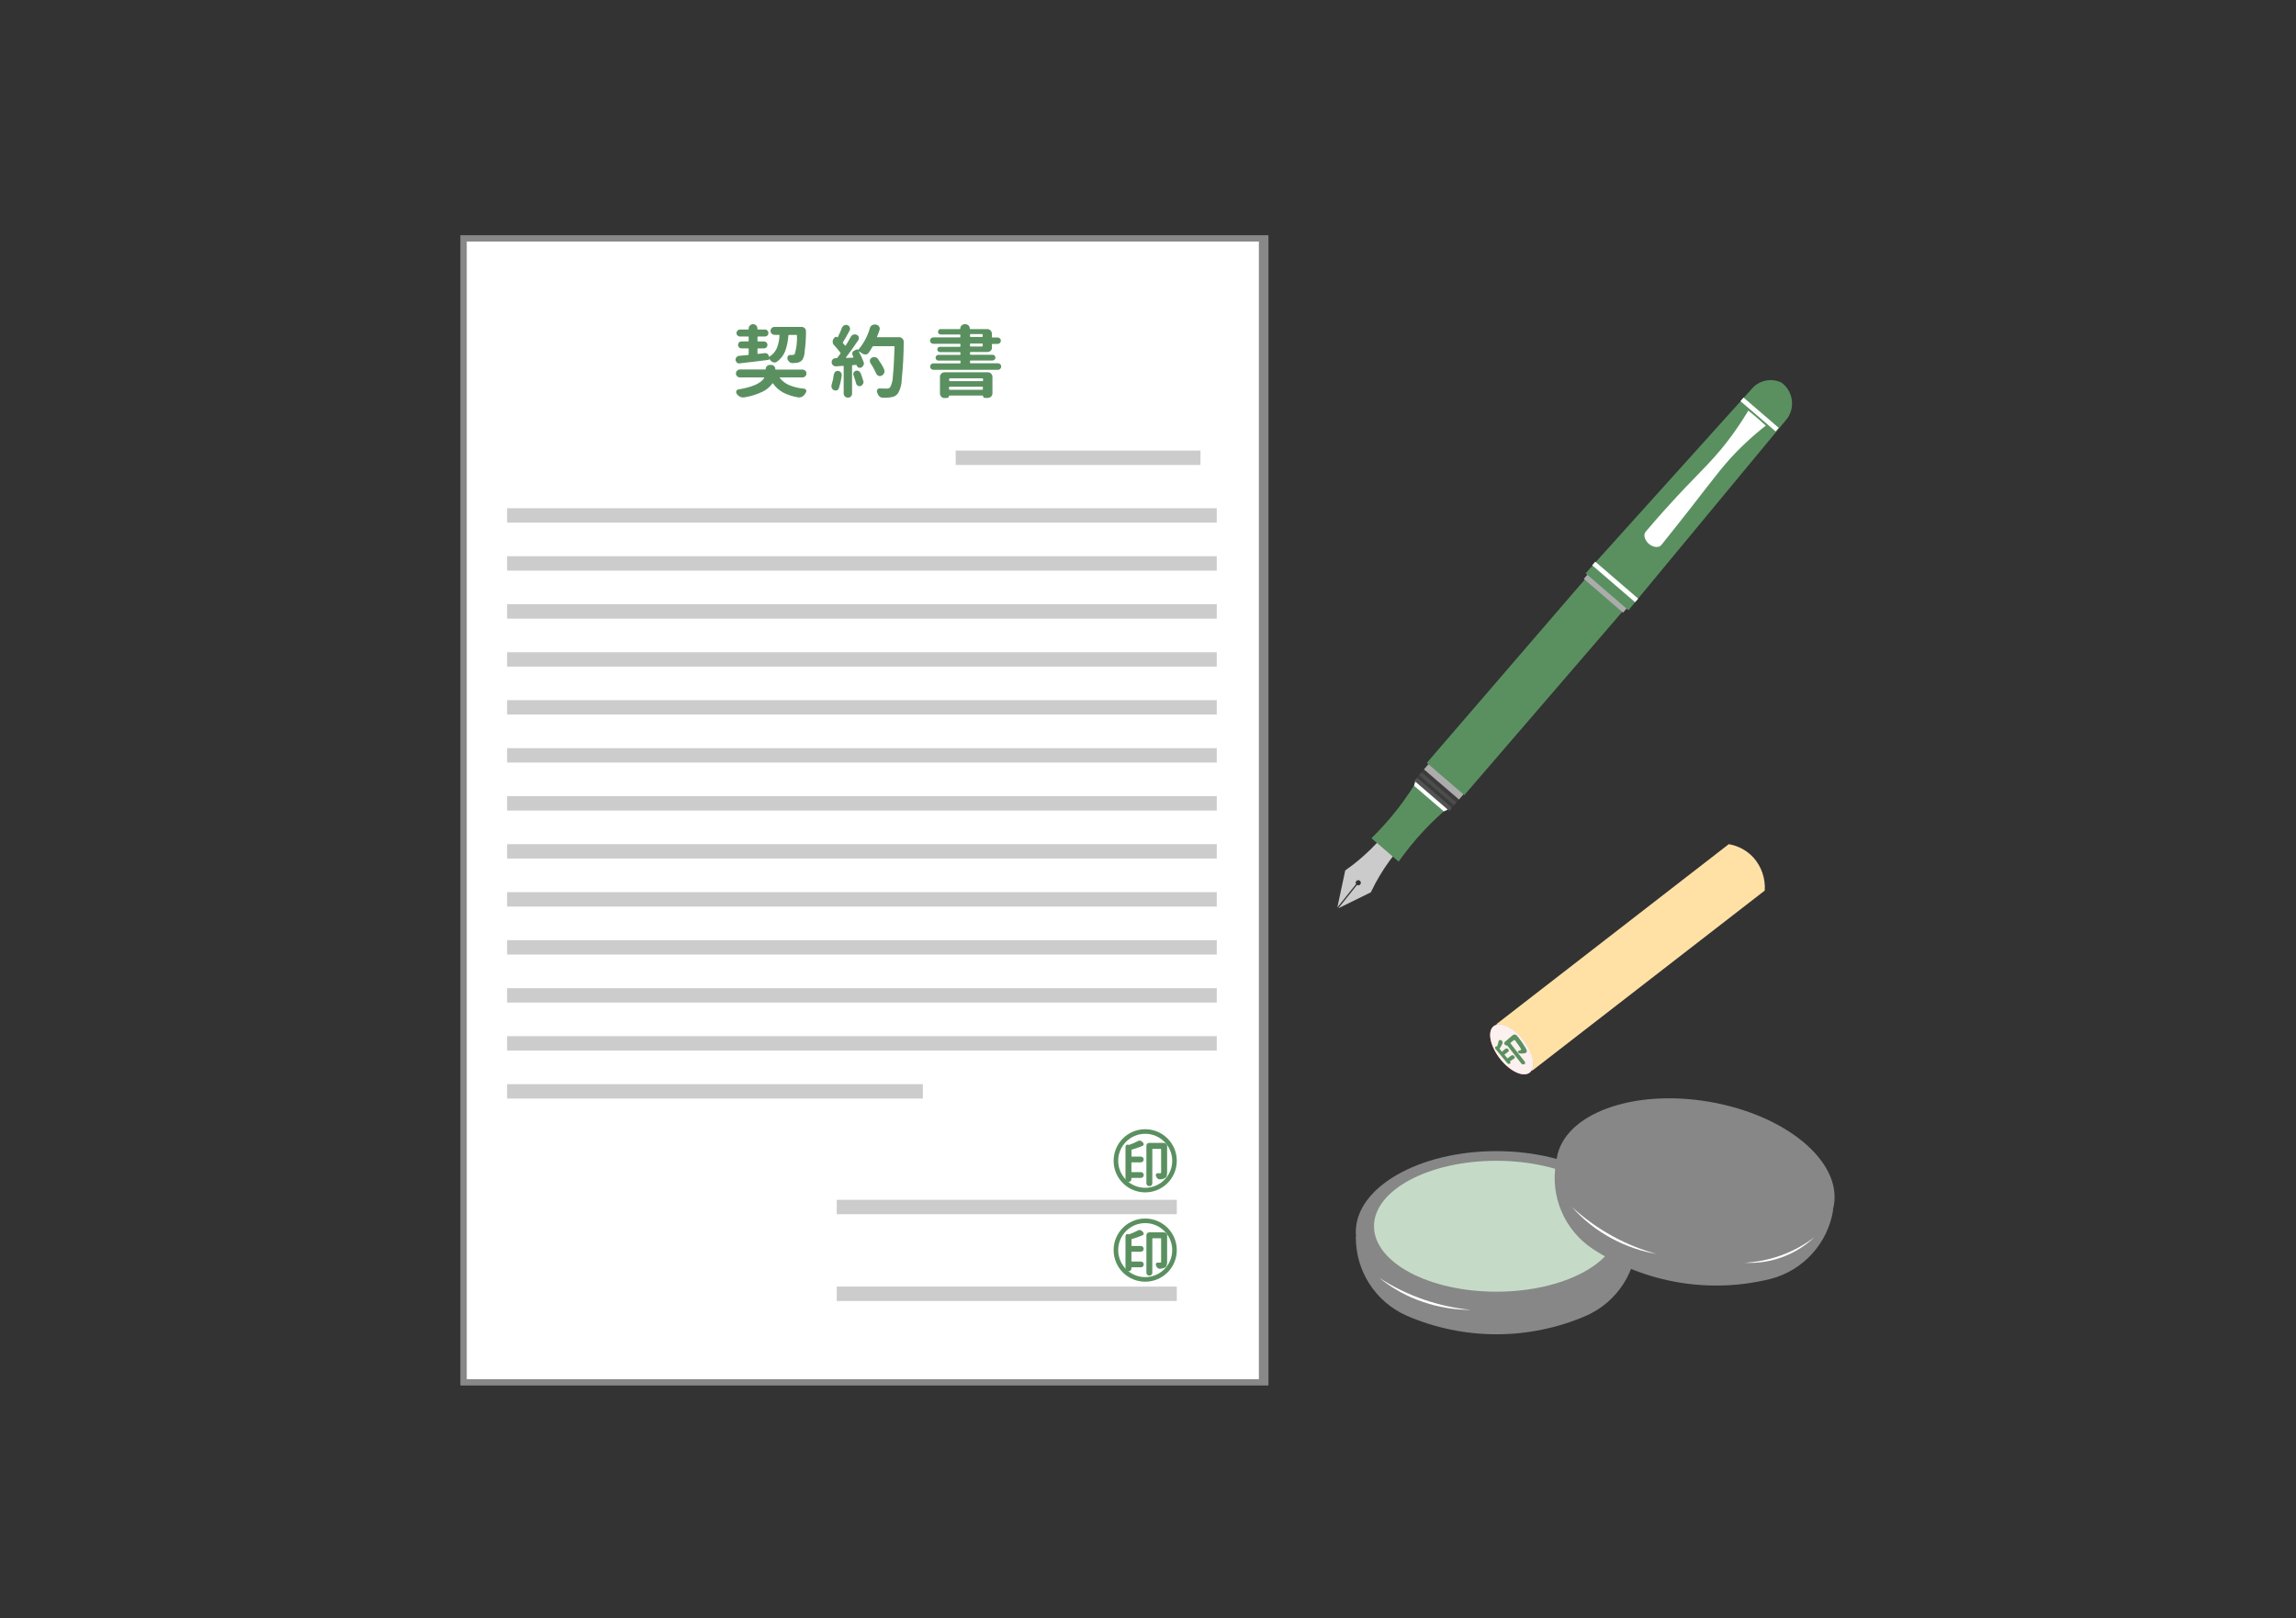 <?xml version="1.0" encoding="UTF-8"?>
<svg id="_レイヤー_1" data-name="レイヤー 1" xmlns="http://www.w3.org/2000/svg" xmlns:xlink="http://www.w3.org/1999/xlink" viewBox="0 0 271.16 191.16">
  <rect x="0" y="0" width="271.16" height="191.16" fill="#333333" stroke="none"/>
  <defs>
    <style>
      .cls-1, .cls-2 {
        fill: none;
      }

      .cls-3 {
        fill: #3c3c3c;
      }

      .cls-4 {
        fill: #c5dbc7;
      }

      .cls-5 {
        fill: #4d4d4d;
      }

      .cls-6 {
        fill: #ccc;
      }

      .cls-7 {
        fill: #525252;
      }

      .cls-8 {
        fill: #ffe1a6;
      }

      .cls-9 {
        fill: #5a9060;
      }

      .cls-10 {
        fill: #fff;
      }

      .cls-11 {
        fill: #ff7e80;
      }

      .cls-12 {
        fill: #878787;
      }

      .cls-13 {
        fill: #fcf1ef;
      }

      .cls-14 {
        fill: #acacac;
      }

      .cls-15 {
        fill: #cbcbcb;
      }

      .cls-2 {
        stroke: #888;
        stroke-miterlimit: 10;
        stroke-width: 1.13px;
      }

      .cls-16 {
        clip-path: url(#clippath);
      }
    </style>
    <clipPath id="clippath">
      <rect class="cls-1" x="54.37" y="27.78" width="162.3" height="135.87"/>
    </clipPath>
  </defs>
  <rect class="cls-1" x=".52" y=".71" width="270" height="190"/>
  <g class="cls-16">
    <g id="_グループ_9892" data-name="グループ 9892">
      <path id="_パス_14872" data-name="パス 14872" class="cls-8" d="M180.94,126.47c-.3-2.47-1.93-4.57-4.24-5.48l27.47-21.28c1.12.19,2.15.75,2.92,1.59.95,1.07,1.42,2.47,1.33,3.89l-27.47,21.28"/>
      <path id="_パス_14873" data-name="パス 14873" class="cls-11" d="M180.65,126.69c-.77.6-2.34-.15-3.52-1.66s-1.5-3.23-.73-3.82,2.34.15,3.52,1.66c1.17,1.51,1.5,3.23.73,3.82"/>
      <path id="_パス_14874" data-name="パス 14874" class="cls-13" d="M179.93,122.87c-1.17-1.52-2.75-2.26-3.52-1.66s-.44,2.31.73,3.82,2.75,2.26,3.52,1.66.44-2.31-.73-3.82"/>
      <path id="_パス_14875" data-name="パス 14875" class="cls-12" d="M193.32,146.09c.05,4.01-2.29,7.66-5.94,9.3-6.79,2.95-14.5,2.95-21.29,0-3.66-1.64-6.01-5.29-5.96-9.31h33.2Z"/>
      <path id="_パス_14876" data-name="パス 14876" class="cls-12" d="M193.32,145.52c0,5.28-7.43,9.55-16.6,9.55s-16.6-4.28-16.6-9.55,7.43-9.55,16.6-9.55,16.6,4.28,16.6,9.55"/>
      <path id="_パス_14877" data-name="パス 14877" class="cls-4" d="M191.17,144.84c0,4.27-6.47,7.73-14.45,7.73s-14.45-3.46-14.45-7.73,6.47-7.73,14.45-7.73,14.45,3.46,14.45,7.73"/>
      <path id="_パス_14878" data-name="パス 14878" class="cls-10" d="M173.73,154.72c-1.91,0-3.81-.31-5.61-.92-1.91-.63-3.69-1.61-5.25-2.88,1.66,1.09,3.45,1.96,5.33,2.6,1.79.61,3.65,1.02,5.53,1.2"/>
      <path id="_パス_14879" data-name="パス 14879" class="cls-12" d="M216.5,142.9c-.62,3.96-3.54,7.17-7.42,8.17-7.19,1.77-14.79.48-20.99-3.56-3.34-2.23-5.04-6.22-4.32-10.17l32.73,5.56Z"/>
      <path id="_パス_14880" data-name="パス 14880" class="cls-12" d="M216.59,142.33c-.88,5.2-8.93,8.17-17.96,6.64-9.04-1.53-15.65-7-14.77-12.2.88-5.2,8.93-8.17,17.96-6.64,9.04,1.53,15.65,6.99,14.77,12.2"/>
      <path id="_パス_14881" data-name="パス 14881" class="cls-10" d="M195.73,148.13c-1.88-.31-3.7-.94-5.38-1.85-1.78-.95-3.37-2.2-4.69-3.71,1.46,1.35,3.08,2.51,4.82,3.46,1.66.91,3.42,1.61,5.25,2.11"/>
      <path id="_パス_14882" data-name="パス 14882" class="cls-10" d="M214.28,146.14c-2.22,2.1-5.21,3.19-8.25,3.01,2.99-.15,5.87-1.2,8.25-3.01"/>
      <path id="_パス_14883" data-name="パス 14883" class="cls-15" d="M161.83,100.36c-.9.88-1.87,1.69-2.91,2.42-.02.01-.04.02-.05.04-.01.05-.02.1-.03.15-.3,1.41-.6,2.81-.9,4.22.74-.92,1.47-1.84,2.21-2.76-.09-.14-.05-.33.1-.42.14-.09.33-.05.42.1.09.14.05.33-.1.42-.1.06-.22.06-.31,0-.73.92-1.47,1.84-2.21,2.76l3.7-1.82.15-.07.04-.09c1.21-2.54,2.88-4.83,4.92-6.77l-2.04-1.76c-.87,1.29-1.87,2.49-2.98,3.58"/>
      <path id="_パス_14884" data-name="パス 14884" class="cls-9" d="M171.55,94.96c-2.43,1.96-4.57,4.26-6.37,6.81l-3.21-2.76c2.23-2.18,4.16-4.66,5.72-7.37l3.85,3.32"/>
      <rect id="_長方形_7227" data-name="長方形 7227" class="cls-3" x="169.87" y="90.1" width=".45" height="5.46" transform="translate(-11.25 161.13) rotate(-49.26)"/>
      <rect id="_長方形_7228" data-name="長方形 7228" class="cls-5" x="169.58" y="90.43" width=".45" height="5.46" transform="translate(-11.6 161.03) rotate(-49.26)"/>
      <rect id="_長方形_7229" data-name="長方形 7229" class="cls-3" x="169.3" y="90.77" width=".45" height="5.46" transform="translate(-11.95 160.92) rotate(-49.26)"/>
      <rect id="_長方形_7230" data-name="長方形 7230" class="cls-7" x="169.01" y="91.1" width=".45" height="5.46" transform="translate(-12.3 160.82) rotate(-49.26)"/>
      <rect id="_長方形_7231" data-name="長方形 7231" class="cls-14" x="169.92" y="89.24" width="1.85" height="5.46" transform="translate(-10.34 161.38) rotate(-49.26)"/>
      <rect id="_長方形_7232" data-name="長方形 7232" class="cls-9" x="165.6" y="77.93" width="29.52" height="5.84" transform="translate(1.39 164.72) rotate(-49.26)"/>
      <rect id="_長方形_7233" data-name="長方形 7233" class="cls-14" x="189.05" y="66.61" width="1.85" height="6.12" transform="translate(13.2 168.14) rotate(-49.26)"/>
      <path id="_パス_14885" data-name="パス 14885" class="cls-9" d="M210.92,49.62l-18.6,22.46-5.06-4.36,19.77-21.95c.88-.89,2.23-1.13,3.36-.58,1.36.99,1.66,2.9.67,4.26-.04.06-.09.12-.14.17"/>
      <rect id="_長方形_7234" data-name="長方形 7234" class="cls-10" x="190.49" y="65.41" width=".56" height="6.69" transform="translate(14.16 168.41) rotate(-49.26)"/>
      <rect id="_長方形_7235" data-name="長方形 7235" class="cls-10" x="207.53" y="46.23" width=".56" height="5.48" transform="translate(35.08 174.45) rotate(-49.26)"/>
      <path id="_パス_14886" data-name="パス 14886" class="cls-10" d="M208.54,50.27c-.61.48-1.54,1.24-2.6,2.25-2.22,2.12-3.31,3.7-6.39,7.64-.76.97-1.91,2.43-3.34,4.21-.28.36-.93.3-1.43-.09-.53-.43-.75-1.13-.41-1.49,1.53-1.81,2.83-3.23,3.69-4.16,2.92-3.13,4.53-4.5,6.59-7.35.84-1.17,1.46-2.16,1.83-2.78.39.31.78.64,1.19.99.3.26.59.52.87.78"/>
      <path id="_パス_14887" data-name="パス 14887" class="cls-10" d="M170.98,95.63l-.46.21-3.52-3.03.13-.5,3.85,3.32Z"/>
      <rect id="_長方形_7236" data-name="長方形 7236" class="cls-10" x="54.56" y="27.97" width="94.68" height="135.5"/>
      <rect id="_長方形_7237" data-name="長方形 7237" class="cls-2" x="54.56" y="27.97" width="94.68" height="135.5"/>
      <rect id="_長方形_7238" data-name="長方形 7238" class="cls-6" x="112.87" y="53.22" width="28.91" height="1.7"/>
      <rect id="_長方形_7239" data-name="長方形 7239" class="cls-6" x="98.82" y="141.72" width="40.16" height="1.7"/>
      <rect id="_長方形_7240" data-name="長方形 7240" class="cls-6" x="98.82" y="151.97" width="40.16" height="1.7"/>
      <rect id="_長方形_7241" data-name="長方形 7241" class="cls-6" x="59.89" y="60.03" width="83.81" height="1.7"/>
      <rect id="_長方形_7242" data-name="長方形 7242" class="cls-6" x="59.89" y="65.7" width="83.81" height="1.7"/>
      <rect id="_長方形_7243" data-name="長方形 7243" class="cls-6" x="59.89" y="71.37" width="83.81" height="1.7"/>
      <rect id="_長方形_7244" data-name="長方形 7244" class="cls-6" x="59.89" y="77.04" width="83.81" height="1.7"/>
      <rect id="_長方形_7245" data-name="長方形 7245" class="cls-6" x="59.89" y="82.7" width="83.81" height="1.7"/>
      <rect id="_長方形_7246" data-name="長方形 7246" class="cls-6" x="59.89" y="88.37" width="83.81" height="1.7"/>
      <rect id="_長方形_7247" data-name="長方形 7247" class="cls-6" x="59.89" y="94.04" width="83.81" height="1.7"/>
      <rect id="_長方形_7248" data-name="長方形 7248" class="cls-6" x="59.89" y="99.71" width="83.81" height="1.7"/>
      <rect id="_長方形_7249" data-name="長方形 7249" class="cls-6" x="59.89" y="105.38" width="83.81" height="1.7"/>
      <rect id="_長方形_7250" data-name="長方形 7250" class="cls-6" x="59.89" y="111.05" width="83.81" height="1.7"/>
      <rect id="_長方形_7251" data-name="長方形 7251" class="cls-6" x="59.89" y="116.72" width="83.81" height="1.7"/>
      <rect id="_長方形_7252" data-name="長方形 7252" class="cls-6" x="59.89" y="122.39" width="83.81" height="1.7"/>
      <rect id="_長方形_7253" data-name="長方形 7253" class="cls-6" x="59.89" y="128.06" width="49.1" height="1.7"/>
      <path id="_パス_14888" data-name="パス 14888" class="cls-9" d="M135.25,133.38c-2.06,0-3.73,1.67-3.73,3.73s1.67,3.73,3.73,3.73,3.73-1.67,3.73-3.73h0c0-2.06-1.67-3.73-3.73-3.73M135.25,140.3c-1.76,0-3.19-1.43-3.19-3.19s1.43-3.19,3.19-3.19,3.19,1.43,3.19,3.19-1.43,3.19-3.19,3.19h0"/>
      <path id="_パス_14889" data-name="パス 14889" class="cls-9" d="M135.25,143.93c-2.06,0-3.73,1.67-3.73,3.73s1.67,3.73,3.73,3.73,3.73-1.67,3.73-3.73h0c0-2.06-1.67-3.73-3.73-3.73M135.25,150.85c-1.76,0-3.19-1.43-3.19-3.19s1.43-3.19,3.19-3.19,3.19,1.43,3.19,3.19-1.43,3.19-3.19,3.19h0"/>
      <path id="_パス_14890" data-name="パス 14890" class="cls-9" d="M176.8,123.62c.08-.2.15-.4.18-.61,0-.1.1-.18.2-.17.02,0,.05,0,.07.02.06.02.12.06.16.11.06.08.07.19.03.28-.09.22-.21.43-.35.62l.29.36.43-.37h.02s.11-.04.16-.02c.05.02.1.06.14.1.06.06.08.14.06.21-.01.03-.03.05-.05.06l-.47.36.36.44.48-.35h.02c.05-.04.12-.04.17-.01.06.02.11.06.14.11.06.06.07.15.04.22-.01.02-.03.03-.04.04l-.52.34.02.02s.05.09.06.14c0,.06-.04.1-.09.12-.08.04-.17.03-.24-.02-.03-.02-.06-.04-.08-.07l-1.37-1.65s-.06-.1-.06-.15c0-.05.04-.1.08-.13.05-.03.11-.04.17-.03M178.36,123.2l1.72,2.21s.05.09.05.15c-.01.06-.06.12-.12.14-.09.04-.19.03-.27-.02-.03-.02-.06-.04-.08-.07l-1.65-2.12s-.07.02-.11.01c-.07-.02-.14-.06-.18-.12-.06-.06-.08-.16-.05-.24.01-.03.03-.05.05-.07l.85-.73s.06-.05.09-.07c.09-.07.2-.09.31-.06.05.02.11.05.15.09.07.07.14.15.2.23.32.4.61.83.87,1.28.07.11.12.23.13.35,0,.1-.07.19-.17.22-.18.06-.37.08-.56.06-.1,0-.2-.03-.27-.11-.07-.09-.06-.16.03-.21.02,0,.04-.02.06-.02.06-.01.12-.03.18-.06.06-.03.07-.09.01-.19-.04-.07-.1-.17-.18-.28-.16-.24-.31-.45-.45-.63-.02-.04-.06-.07-.09-.09-.03-.01-.07,0-.09.01,0,0-.02.01-.03.02l-.4.33Z"/>
      <path id="_パス_14891" data-name="パス 14891" class="cls-9" d="M134.36,134.78c.07-.03.14-.05.21-.05.02,0,.05,0,.07,0,.09.01.18.06.25.13l.11.11s.07.1.07.16c0,.02,0,.04,0,.05-.01.08-.07.14-.14.17-.41.17-.83.32-1.26.44-.02,0-.04.03-.04.06v.71s.01.04.03.05c0,0,0,0,.01,0h1.06c.19,0,.34.15.34.34s-.15.34-.34.34h-1.06s-.04.01-.05.03c0,0,0,0,0,.01v1.08s.02.04.05.04h1.07c.09,0,.18.03.24.1.13.13.13.35,0,.48-.06.07-.15.1-.24.1h-1.07s-.05.01-.05.04v.09c0,.09-.03.18-.09.24-.06.07-.15.1-.24.1h-.03c-.19,0-.34-.15-.34-.34v-3.82c0-.13.11-.24.24-.24.03,0,.06,0,.09.02h.02s.05.02.08.01c.35-.12.69-.27,1.02-.44M137.51,135.02c.09,0,.18.04.24.1.06.06.1.15.09.24v3.13c0,.15-.02.29-.06.43-.04.11-.12.2-.22.25-.18.08-.38.13-.58.13h-.02c-.09,0-.17-.03-.24-.09-.08-.06-.14-.14-.17-.24l-.03-.1s-.02-.05-.02-.08c0-.04.01-.09.04-.12.04-.06.1-.1.17-.09.09,0,.19,0,.31,0,.03,0,.06-.01.09-.03.02-.02.03-.06.02-.09v-2.71s-.01-.05-.04-.05h-.95s-.04.01-.05.03c0,0,0,0,0,.01v4.02c0,.09-.03.18-.09.24-.06.07-.15.1-.24.1h-.03c-.19,0-.34-.15-.34-.34v-4.43c0-.19.15-.34.34-.34h1.79Z"/>
      <path id="_パス_14892" data-name="パス 14892" class="cls-9" d="M134.36,145.34c.07-.03.14-.05.21-.05.02,0,.05,0,.07,0,.09.01.18.06.25.13l.11.11s.07.1.07.16c0,.02,0,.04,0,.05-.01.08-.07.14-.14.17-.41.17-.83.32-1.26.44-.02,0-.04.03-.04.06v.71s.01.04.03.05c0,0,0,0,.01,0h1.06c.19,0,.34.15.34.34s-.15.34-.34.34h-1.06s-.04.01-.05.03c0,0,0,0,0,.01v1.08s.02.04.05.04h1.07c.09,0,.18.03.24.1.13.13.13.35,0,.48-.06.07-.15.1-.24.1h-1.07s-.05.01-.05.04v.09c0,.09-.03.18-.09.24-.06.07-.15.1-.24.1h-.03c-.19,0-.34-.15-.34-.34v-3.82c0-.13.11-.24.24-.24.03,0,.06,0,.09.02h.02s.05.02.08.01c.35-.12.69-.27,1.02-.44M137.51,145.58c.09,0,.18.04.24.1.06.06.1.15.09.24v3.13c0,.15-.02.29-.06.43-.04.11-.12.2-.22.25-.18.08-.38.13-.58.13h-.02c-.09,0-.17-.03-.24-.09-.08-.06-.14-.14-.17-.24l-.03-.1s-.02-.05-.02-.08c0-.04.01-.09.04-.12.04-.06.1-.1.17-.09.09,0,.19,0,.31,0,.03,0,.06-.01.09-.03.02-.02.03-.06.02-.09v-2.71s-.01-.05-.04-.05h-.95s-.04.01-.05.03c0,0,0,0,0,.01v4.03c0,.09-.03.18-.09.24-.06.07-.15.1-.24.1h-.03c-.19,0-.34-.15-.34-.34v-4.43c0-.19.15-.34.34-.34h1.79Z"/>
      <path id="_パス_14893" data-name="パス 14893" class="cls-9" d="M87.37,42.93h-.06c-.1,0-.2-.03-.27-.1-.09-.07-.15-.18-.17-.3,0-.01,0-.03,0-.05,0-.11.04-.21.11-.29.08-.09.19-.15.31-.16.11-.01.28-.03.52-.05l.55-.05s.07-.03.06-.07c0,0,0,0,0,0v-.64s-.02-.07-.06-.07h-.8c-.11,0-.21-.05-.28-.12-.16-.16-.16-.42,0-.58,0,0,0,0,0,0,.07-.08.18-.12.28-.12h.8s.06-.02.06-.07v-.44s-.02-.07-.06-.07h-.96c-.11,0-.22-.04-.3-.12-.08-.08-.13-.18-.12-.29,0-.23.19-.42.42-.42h.96s.06-.02.06-.05c0,0,0,0,0-.01v-.06c0-.14.05-.27.15-.36.2-.2.53-.2.73,0,.1.09.15.22.15.36v.06s.02.06.05.06c0,0,.01,0,.02,0h.83c.11,0,.21.05.28.12.08.08.13.19.12.3,0,.11-.04.22-.12.29-.08.08-.18.12-.28.12h-.83s-.06.02-.06.07v.44s.02.07.06.07h.7c.11,0,.22.04.3.12.16.16.16.42,0,.58,0,0,0,0,0,0-.08.08-.19.12-.3.12h-.7s-.06.02-.06.07v.52s.02.07.06.06c.07,0,.35-.04.82-.09h.06c.1,0,.19.04.26.1.09.07.14.19.14.3,0,0,0,.01.02.02.01,0,.02,0,.04,0,.39-.23.69-.58.88-.99.19-.49.3-1,.32-1.53,0-.03-.02-.06-.05-.06,0,0,0,0-.01,0h-.53c-.26,0-.47-.21-.47-.47,0-.26.21-.46.47-.47h3.19c.14,0,.28.05.38.16.1.09.15.22.15.36,0,.8-.05,1.61-.16,2.4,0,.34-.1.67-.26.96-.16.2-.39.33-.65.36-.17.02-.35.03-.52.04h0c-.13,0-.27-.05-.37-.14-.12-.1-.2-.23-.24-.37,0-.04,0-.07,0-.11,0-.07.02-.14.06-.2.05-.09.15-.14.26-.14h.26c.11,0,.22-.03.29-.11.21-.71.3-1.46.26-2.2,0-.04-.02-.06-.06-.06h-.88s-.07.02-.07.05c0,0,0,.01,0,.02-.04.63-.17,1.26-.38,1.85-.2.5-.54.94-.98,1.25-.08.06-.18.09-.27.09-.04,0-.08,0-.12-.02-.14-.03-.27-.11-.36-.23-.06-.07-.11-.13-.16-.19,0,0,0,0,0,0,0,0,0,0,0,0,0,.06-.03.12-.09.13,0,0-.01,0-.02,0-.9.12-2.01.25-3.32.4M95.11,43.78c.18.18.18.48,0,.66-.09.09-.21.14-.34.14h-2.65s-.02,0-.03.02c0,.01,0,.02,0,.04.29.37.67.66,1.11.85.56.23,1.15.37,1.76.42.11,0,.2.08.24.17.02.04.03.08.03.13,0,.06-.02.12-.06.16-.03.06-.06.11-.1.16-.08.14-.2.25-.34.33-.1.05-.21.08-.33.08-.04,0-.08,0-.12,0-.63-.1-1.23-.29-1.8-.58-.48-.26-.88-.63-1.19-1.07-.01-.01-.03-.02-.04-.02-.01,0-.03,0-.03.02-.3.42-.7.76-1.17.98-.69.33-1.43.56-2.19.67-.05,0-.09,0-.14,0-.11,0-.22-.03-.32-.07-.14-.07-.27-.18-.36-.31-.01-.02-.02-.03-.04-.05-.04-.06-.05-.12-.06-.19,0-.04,0-.09.02-.13.04-.1.14-.18.25-.19,1.65-.28,2.66-.73,3.04-1.35.01-.02.01-.03,0-.05,0-.01-.02-.02-.03-.02h-2.83c-.13,0-.25-.05-.34-.14-.18-.18-.18-.48,0-.66.09-.09.21-.14.34-.14h2.98s.05-.01.06-.04c0,0,0,0,0-.01,0-.13.05-.26.15-.35.09-.09.22-.14.35-.14h.15c.13,0,.25.05.34.14.09.09.15.22.14.35,0,.04.02.06.06.06h3.14c.13,0,.25.05.34.14"/>
      <path id="_パス_14894" data-name="パス 14894" class="cls-9" d="M103.57,39.77s0,.03,0,.04c0,.01.02.02.04.02h2.59c.14,0,.28.05.37.16.1.1.16.23.16.37,0,1.48-.08,2.95-.23,4.42,0,.57-.15,1.14-.42,1.64-.1.15-.23.27-.38.36-.16.08-.33.13-.51.15-.25.04-.51.05-.76.05-.05,0-.11,0-.16,0-.15,0-.29-.05-.4-.15-.12-.1-.2-.24-.25-.39,0-.04-.02-.08-.04-.11-.01-.04-.02-.08-.02-.12,0-.07.02-.13.06-.19.05-.09.15-.14.26-.14h.02c.24.01.52.02.84.02.15,0,.29-.05.39-.16.21-.41.32-.86.32-1.31.08-.73.15-1.88.2-3.47,0-.04-.02-.07-.05-.07,0,0-.01,0-.02,0h-2.44s-.08.02-.1.06c-.15.27-.3.51-.44.71-.08.12-.21.2-.35.21-.03,0-.05,0-.08,0-.12,0-.23-.04-.33-.11-.13-.09-.27-.18-.39-.26,0,0-.01,0-.02,0,0,0,0,0,0,0,0,0,0,.02,0,.03.22.4.41.81.57,1.24.02.05.03.11.03.17,0,.07-.02.14-.06.2-.05.12-.15.22-.26.27-.1.05-.22.05-.33,0-.1-.05-.18-.15-.21-.26,0-.03-.04-.05-.07-.05,0,0,0,0,0,0l-.41.03s-.06.02-.06.07v3.28c0,.13-.05.26-.14.35-.09.09-.22.14-.35.14-.13,0-.26-.05-.35-.14-.1-.09-.15-.22-.15-.35v-3.21s-.02-.07-.06-.06l-.83.06h-.04c-.26,0-.47-.2-.49-.46v-.05c0-.11.04-.22.11-.3.08-.09.2-.15.32-.15h.14s.08-.03.11-.06c.13-.17.25-.33.35-.47.03-.03.03-.08,0-.12-.23-.32-.48-.61-.75-.9-.1-.09-.15-.22-.16-.35v-.06c0-.11.03-.22.09-.31l.12-.16c.04-.05.1-.09.16-.09.07-.01.14,0,.19.05.02.02.03.02.04,0,.19-.38.35-.75.49-1.11.05-.13.15-.24.27-.3.07-.04.14-.05.22-.06.06,0,.12.01.17.04.12.04.23.13.27.26.02.05.03.11.03.17,0,.07-.02.15-.05.21-.31.59-.57,1.04-.78,1.37-.02.03-.02.08,0,.11.07.09.15.18.24.28.03.04.06.04.08,0,.21-.33.41-.67.59-1.01.06-.13.17-.22.3-.27.06-.02.12-.04.19-.04.07,0,.14.02.21.05.12.05.21.14.25.26.01.04.02.09.02.14,0,.08-.03.16-.07.23-.52.79-1.01,1.47-1.46,2.05-.01,0-.01.02,0,.04,0,.01.02.02.04.02l.8-.04s.03,0,.04-.02c0-.01,0-.03,0-.05l-.09-.2c-.03-.06-.05-.12-.05-.18,0-.05,0-.09.02-.14.03-.11.11-.19.22-.24l.28-.13c.06-.03.13-.01.16.04,0,0,0,0,0,.01,0,.01.01.01.02,0,.65-.75,1.12-1.63,1.39-2.59.04-.14.13-.26.26-.33.09-.05.19-.08.29-.08.04,0,.08,0,.12,0l.09.02c.14.03.26.11.33.24.05.07.07.15.07.24,0,.05,0,.11-.03.16-.08.24-.17.5-.28.76M98.5,44.19c.02-.12.08-.23.17-.3.07-.05.16-.08.26-.08h.08c.12.02.23.09.31.19.06.08.09.18.09.28v.07c-.07.51-.18,1.02-.34,1.51-.03.11-.12.2-.24.24-.05.02-.1.03-.16.03-.07,0-.13-.02-.19-.05-.11-.05-.2-.14-.25-.26-.02-.06-.04-.13-.04-.2,0-.06,0-.11.02-.16.13-.41.22-.84.27-1.27M100.8,44.33s-.03-.1-.03-.15c.01-.17.12-.32.28-.38.05-.02.1-.03.15-.03.07,0,.14.02.2.05.11.05.19.14.24.25.12.3.22.6.31.91.02.04.03.09.03.14,0,.08-.02.16-.06.23-.06.11-.15.2-.27.24-.04.02-.09.03-.14.03-.07,0-.14-.02-.2-.06-.1-.06-.18-.16-.2-.27-.08-.29-.18-.61-.3-.95M104.4,43.61c.04.07.05.16.06.24,0,.06-.01.13-.03.19-.05.14-.16.25-.29.32h0c-.07.04-.14.06-.22.06-.06,0-.11,0-.16-.03-.13-.05-.23-.15-.28-.27-.2-.43-.42-.85-.68-1.24-.05-.07-.07-.15-.07-.24,0-.04,0-.08.02-.12.03-.12.11-.23.22-.28.08-.04.17-.06.26-.06.05,0,.1,0,.15.02.14.03.26.11.33.23.27.38.51.77.71,1.19"/>
      <path id="_パス_14895" data-name="パス 14895" class="cls-9" d="M117.17,41.04c0,.14-.06.28-.16.38-.1.1-.24.16-.38.16h-2s-.07.02-.07.05c0,0,0,.01,0,.02v.19s.02.06.07.06h2.59c.19,0,.34.15.34.34s-.15.34-.34.34h-2.59s-.07.02-.07.06v.2s.02.07.05.07c0,0,.01,0,.02,0h3.22c.1,0,.21.04.28.11.15.15.15.39,0,.55,0,0,0,0,0,0-.07.07-.17.12-.28.11h-7.61c-.1,0-.21-.04-.28-.11-.15-.15-.15-.39,0-.54,0,0,0,0,0,0,.07-.07.17-.12.28-.11h3.14s.06-.02.06-.07v-.2s-.02-.06-.05-.06c0,0-.01,0-.02,0h-2.54c-.09,0-.18-.03-.24-.1-.13-.13-.13-.34,0-.47.06-.07.15-.1.24-.1h2.54s.06-.02.06-.05c0,0,0-.01,0-.02v-.19s-.02-.07-.06-.07h-2.35c-.09,0-.17-.03-.23-.09-.06-.06-.1-.14-.09-.23,0-.08.03-.17.09-.22.06-.06.15-.1.23-.09h2.35s.06-.02.06-.07v-.22s-.02-.06-.05-.06c0,0-.01,0-.02,0h-3.14c-.1,0-.2-.04-.27-.11-.07-.07-.12-.17-.11-.27,0-.1.04-.2.11-.27.07-.07.17-.11.27-.11h3.14s.06-.02.06-.07v-.21s-.02-.06-.05-.06c0,0-.01,0-.02,0h-2.25c-.09,0-.17-.03-.23-.09-.12-.13-.12-.33,0-.46.06-.06.14-.1.23-.09h2.25s.06-.02.06-.05c0,0,0,0,0-.01,0-.14.05-.27.16-.37.1-.1.24-.15.38-.15h.06c.28,0,.52.22.52.51,0,0,0,0,0,.01,0,.04.02.06.07.06h2c.3,0,.54.24.54.54v.38s.02.07.05.07c0,0,.01,0,.02,0h.61c.1,0,.2.04.27.11.07.07.12.17.11.27,0,.1-.04.2-.11.27-.07.07-.17.11-.27.11h-.61s-.07.02-.07.06v.4ZM111.55,47.02c-.14,0-.28-.05-.38-.16-.1-.1-.16-.24-.16-.38v-1.97c0-.3.24-.53.54-.54h5.12c.14,0,.28.06.38.16.1.1.16.24.16.38v1.95c0,.29-.23.53-.52.54,0,0-.01,0-.02,0h-.34c-.06,0-.13-.02-.17-.07-.05-.04-.07-.1-.07-.17,0-.02,0-.04-.03-.04h-3.95s-.03.01-.03.04c0,.14-.11.25-.25.25h-.28ZM116.09,44.76s-.02-.07-.06-.07h-3.87s-.06.02-.06.07v.2s.02.06.05.06c0,0,.01,0,.02,0h3.87s.06-.02.06-.05c0,0,0,0,0-.01v-.2ZM112.09,45.97s.02.07.06.07h3.87s.06-.02.06-.07v-.23s-.02-.06-.05-.06c0,0-.01,0-.02,0h-3.87s-.06.02-.06.05c0,0,0,.01,0,.02v.23ZM114.63,39.46s-.07.02-.07.06v.21s.02.07.05.07c0,0,.01,0,.02,0h1.37s.06-.02.06-.07v-.21s-.02-.06-.05-.06c0,0,0,0-.01,0h-1.37ZM114.63,40.58s-.07.02-.07.06v.22s.02.07.05.07c0,0,.01,0,.02,0h1.37s.06-.02.06-.07v-.22s-.02-.06-.05-.06c0,0,0,0-.01,0h-1.37Z"/>
    </g>
  </g>
</svg>